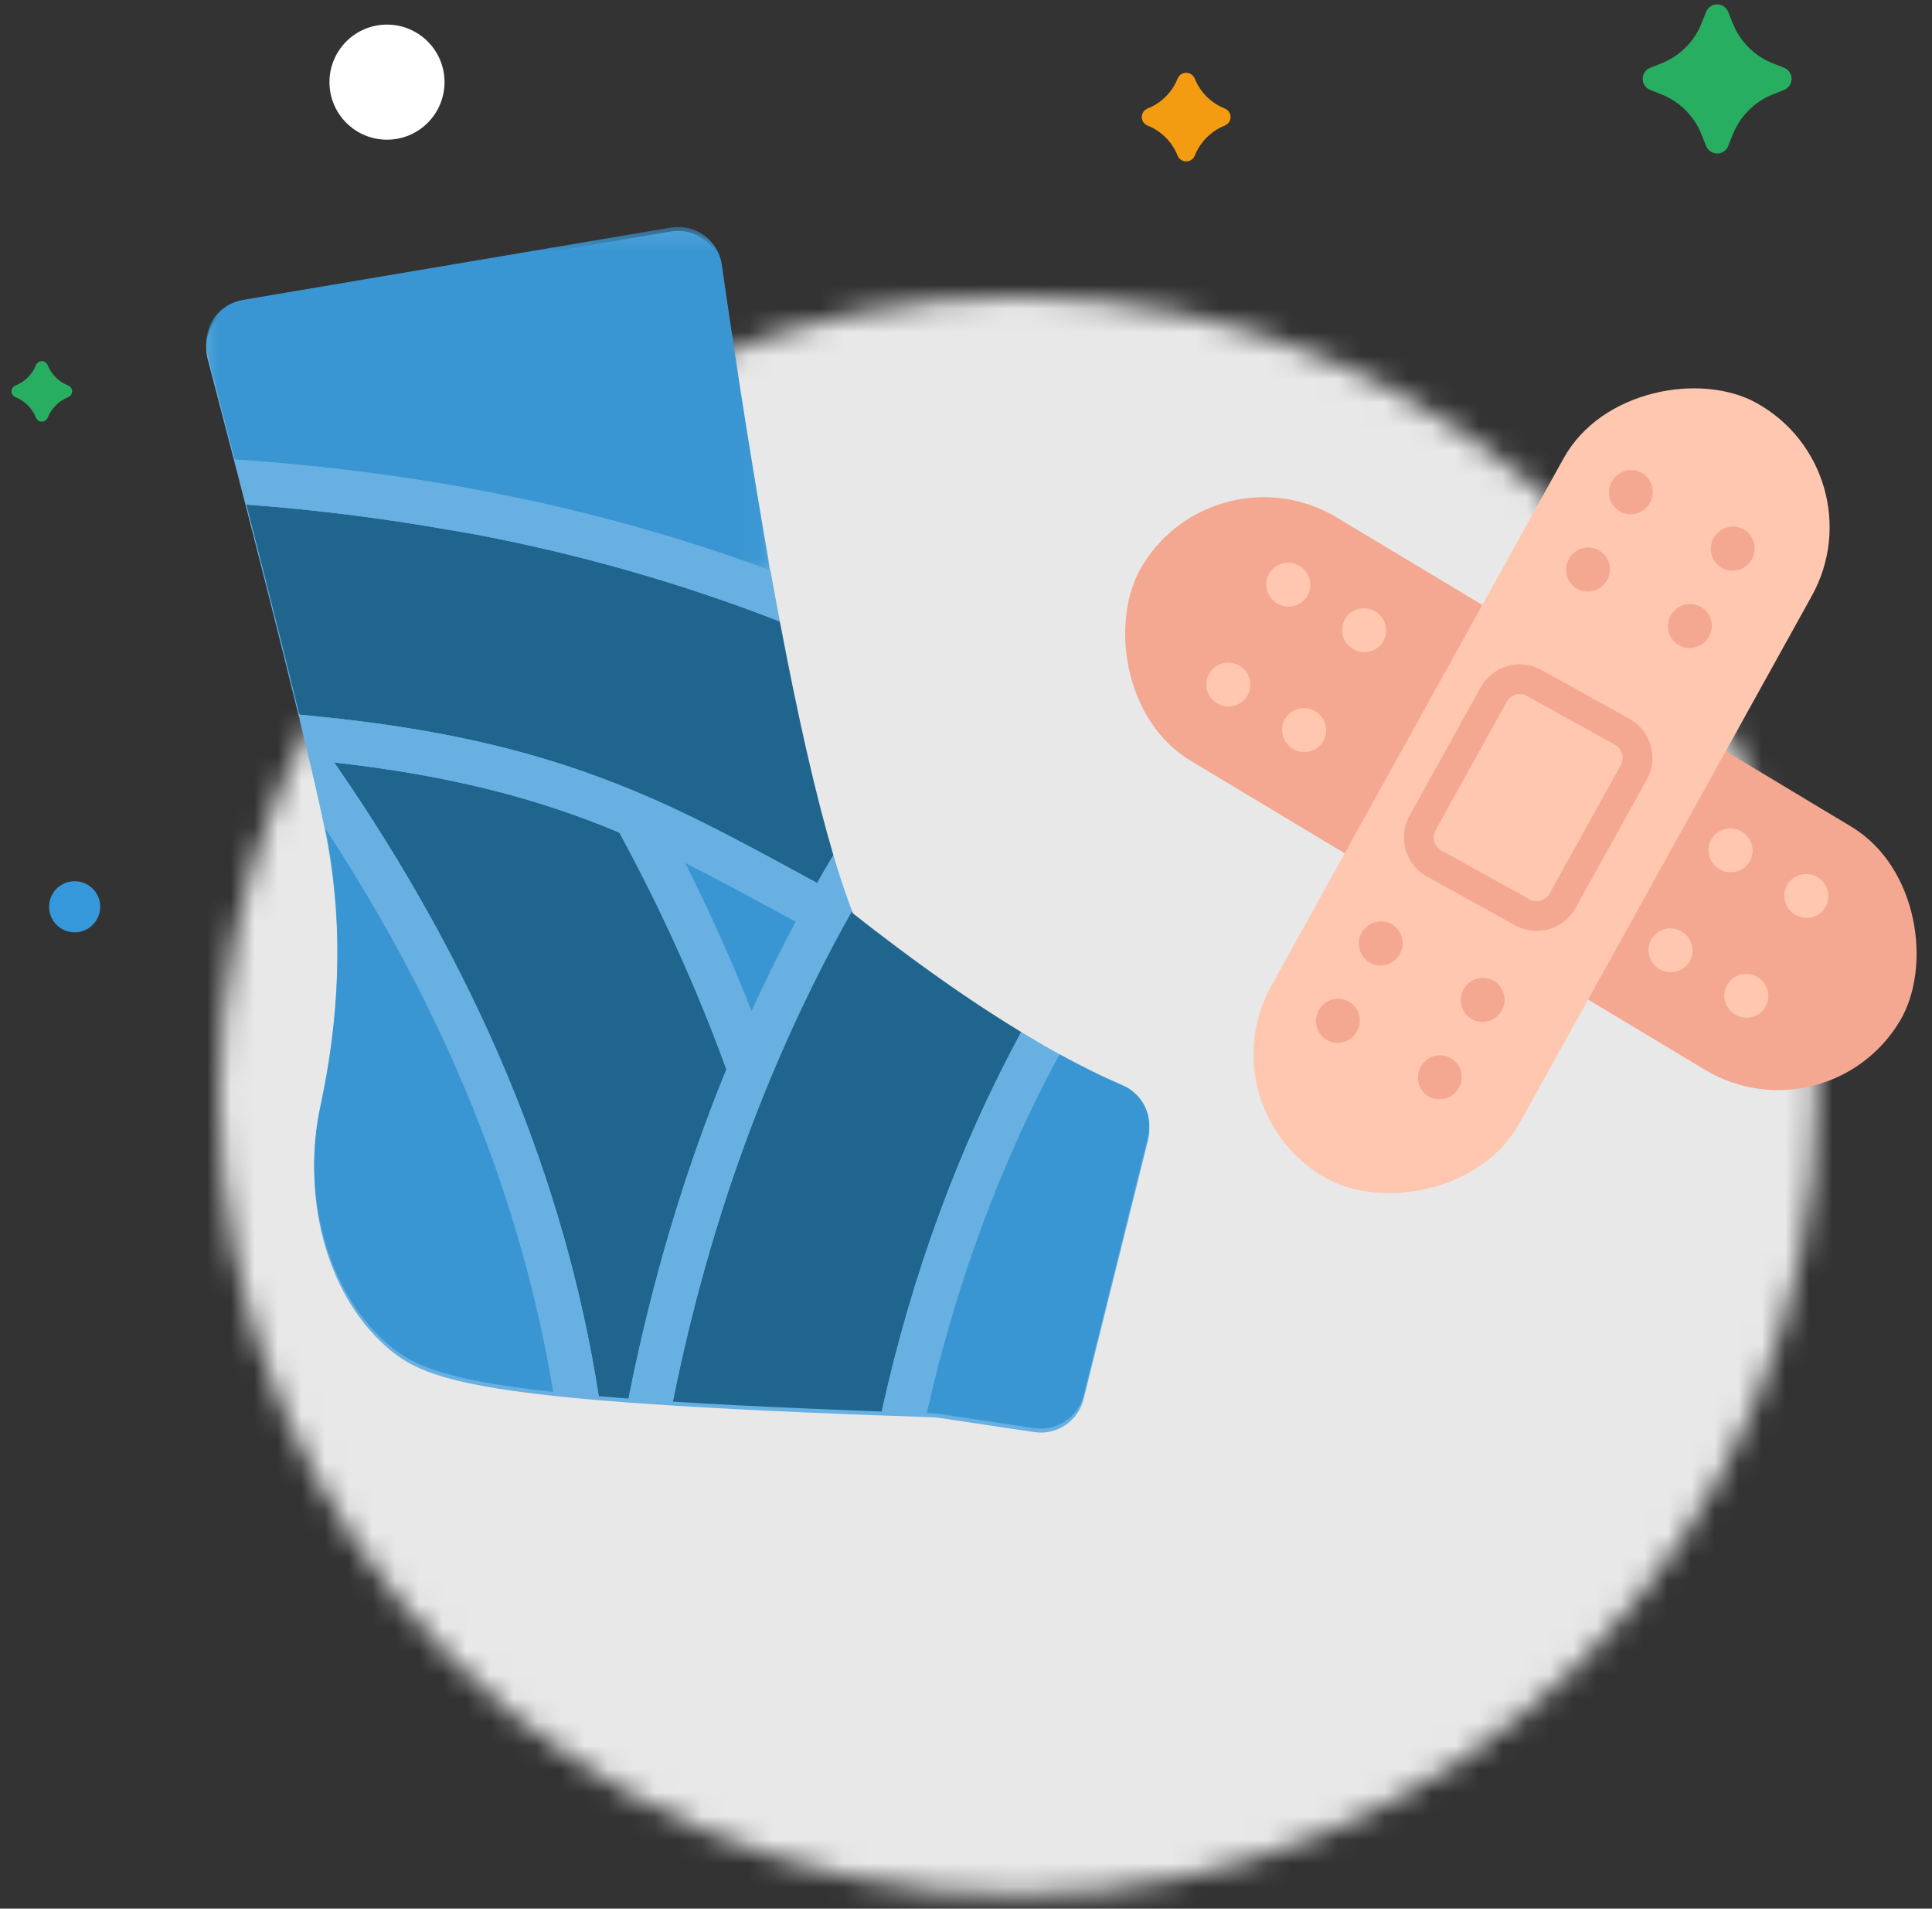 <?xml version="1.0" encoding="UTF-8"?>
<svg width="82px" height="81px" viewBox="0 0 82 81" version="1.1" xmlns="http://www.w3.org/2000/svg" xmlns:xlink="http://www.w3.org/1999/xlink">
    <rect x="0" y="0" width="82" height="81" fill="#333333" stroke="none"/>
    <!-- Generator: sketchtool 54.1 (76490) - https://sketchapp.com -->
    <title>92DA38B6-95CB-45D4-8C21-60625184F4B9</title>
    <desc>Created with sketchtool.</desc>
    <defs>
        <circle id="path-1" cx="33.912" cy="33.912" r="33.912"></circle>
        <polygon id="path-3" points="0 0.434 23.954 0.434 23.954 15.015 0 15.015"></polygon>
    </defs>
    <g id="Lot4" stroke="none" stroke-width="1" fill="none" fill-rule="evenodd">
        <g id="Minisite-hp-catalog-product" transform="translate(-37, -4724)">
            <g id="03-CAT" transform="translate(35, 656)">
                <g id="MAT.-MED" transform="translate(0, 4065)">
                    <g id="Subtitle">
                        <g id="illustration/category/medical">
                            <g id="Group-4" transform="translate(2.419, 2.688)">
                                <g id="Group-3" transform="translate(8.866, 12.9)">
                                    <mask id="mask-2" fill="white">
                                        <use xlink:href="#path-1"></use>
                                    </mask>
                                    <g id="Oval" opacity="0.4" fill-rule="nonzero"></g>
                                    <g id="color/LightOverlay40" mask="url(#mask-2)" fill="#E8E8E8" fill-rule="nonzero">
                                        <g transform="translate(-1.075, -1.075)" id="Rectangle">
                                            <rect x="0" y="0" width="69.875" height="69.875"></rect>
                                        </g>
                                    </g>
                                </g>
                                <g id="decoration" fill-rule="nonzero">
                                    <path d="M49.562,3.647 L49.561,3.65 C49.33,4.23 48.869,4.688 48.288,4.917 L48.288,4.917 C48.089,4.996 47.99,5.222 48.069,5.422 C48.108,5.521 48.187,5.6 48.286,5.64 L48.288,5.641 C48.869,5.873 49.33,6.334 49.562,6.916 L49.562,6.917 C49.643,7.118 49.871,7.215 50.072,7.135 C50.172,7.095 50.251,7.016 50.29,6.917 L50.291,6.916 C50.523,6.334 50.983,5.873 51.565,5.641 L51.567,5.64 C51.766,5.56 51.863,5.334 51.783,5.134 C51.743,5.035 51.664,4.956 51.565,4.917 L51.565,4.917 C50.984,4.688 50.523,4.23 50.292,3.65 L50.29,3.647 C50.21,3.446 49.982,3.348 49.781,3.428 C49.681,3.468 49.602,3.547 49.562,3.647 Z" id="Path-6" fill="#F39C12"></path>
                                    <path d="M1.108,15.806 L1.107,15.808 C0.949,16.204 0.634,16.517 0.238,16.673 L0.238,16.673 C0.102,16.727 0.035,16.881 0.088,17.017 C0.115,17.085 0.169,17.139 0.237,17.166 L0.238,17.167 C0.635,17.326 0.949,17.64 1.108,18.037 L1.108,18.038 C1.163,18.175 1.319,18.242 1.456,18.187 C1.524,18.16 1.578,18.106 1.605,18.038 L1.605,18.037 C1.764,17.64 2.078,17.326 2.475,17.167 L2.476,17.166 C2.612,17.112 2.679,16.957 2.624,16.821 C2.597,16.754 2.543,16.7 2.475,16.673 L2.475,16.673 C2.078,16.517 1.764,16.204 1.606,15.808 L1.605,15.806 C1.55,15.669 1.394,15.602 1.257,15.657 C1.189,15.684 1.135,15.738 1.108,15.806 Z" id="Path-6" fill="#27AE61"></path>
                                    <circle id="Oval-7" fill="#FFFFFF" cx="16.006" cy="3.798" r="2.442"></circle>
                                    <circle id="Oval-7" fill="#3498DB" cx="2.749" cy="38.795" r="1.085"></circle>
                                    <path d="M71.994,0.816 L71.798,1.306 C71.489,2.081 70.873,2.694 70.097,3 L69.621,3.188 C69.361,3.29 69.234,3.583 69.336,3.842 C69.387,3.972 69.489,4.074 69.618,4.126 L70.108,4.322 C70.878,4.63 71.487,5.24 71.794,6.01 L71.994,6.509 C72.097,6.768 72.391,6.894 72.65,6.791 C72.778,6.74 72.88,6.638 72.931,6.509 L73.13,6.01 C73.438,5.24 74.047,4.63 74.817,4.322 L75.307,4.126 C75.565,4.022 75.691,3.728 75.587,3.469 C75.536,3.341 75.433,3.239 75.304,3.188 L74.828,3 C74.052,2.694 73.436,2.081 73.127,1.306 L72.931,0.816 C72.828,0.557 72.534,0.431 72.275,0.534 C72.147,0.585 72.045,0.687 71.994,0.816 Z" id="Path-6" fill="#27AE61"></path>
                                </g>
                                <g id="Group" transform="translate(48.641, 39.775)"></g>
                                <g id="anlke-strap2" transform="translate(8.329, 9.406)">
                                    <path d="M38.896,37.13 C38.046,36.766 37.15,36.323 36.216,35.812 C35.69,35.524 35.147,35.207 34.595,34.873 C32.971,33.888 31.233,32.704 29.377,31.314 C28.746,30.841 28.106,30.353 27.449,29.834 C27.437,29.803 27.424,29.766 27.413,29.735 C27.353,29.581 27.294,29.414 27.235,29.249 C27.033,28.688 26.829,28.058 26.623,27.363 C25.895,24.902 25.137,21.601 24.352,17.453 C24.22,16.755 24.087,16.031 23.954,15.286 C23.285,11.555 22.596,7.239 21.887,2.312 C21.885,2.296 21.883,2.281 21.88,2.266 C21.708,1.246 20.742,0.56 19.721,0.732 L1.561,3.802 C1.507,3.812 1.453,3.823 1.4,3.837 C0.399,4.098 -0.2,5.121 0.061,6.122 C0.473,7.697 0.857,9.175 1.219,10.576 C1.389,11.233 1.553,11.87 1.712,12.488 C2.331,14.896 2.87,17.016 3.326,18.846 C3.501,19.548 3.664,20.209 3.815,20.826 C3.859,21.003 3.902,21.179 3.944,21.35 C3.958,21.368 3.971,21.387 3.986,21.407 C3.976,21.406 3.967,21.404 3.957,21.404 C4.128,22.106 4.281,22.746 4.418,23.328 C4.71,24.566 4.926,25.537 5.064,26.231 C5.068,26.249 5.072,26.27 5.076,26.288 C5.904,30.481 5.609,34.505 4.846,38.035 C4.083,41.564 5.005,45.714 7.633,48.046 C8.668,48.965 9.936,49.626 14.737,50.145 C15.324,50.209 15.967,50.269 16.666,50.329 C17.066,50.363 17.488,50.396 17.927,50.429 C18.517,50.472 19.144,50.515 19.81,50.557 C21.475,50.662 23.386,50.761 25.587,50.855 C26.198,50.881 26.825,50.907 27.482,50.933 C27.868,50.947 28.271,50.962 28.674,50.977 C29.292,51 29.926,51.022 30.583,51.044 C30.676,51.048 30.762,51.05 30.856,51.053 C30.927,51.056 30.998,51.063 31.068,51.073 L35.149,51.683 C36.104,51.826 37.01,51.22 37.243,50.284 L39.978,39.304 C40.2,38.412 39.742,37.491 38.896,37.13" id="Fill-1" fill="#67B0E1"></path>
                                    <path d="M22.082,36.292 C20.851,32.904 19.337,29.553 17.54,26.241 C14.05,24.774 10.341,23.818 5.438,23.265 C11.493,32.002 15.23,40.953 16.666,50.161 C17.066,50.195 17.487,50.228 17.928,50.261 C18.899,45.347 20.282,40.687 22.082,36.292" id="Fill-3" fill="#20658D"></path>
                                    <path d="M5.064,26.063 C5.068,26.081 5.073,26.102 5.075,26.119 C5.904,30.312 5.61,34.337 4.846,37.866 C4.084,41.396 5.005,45.546 7.632,47.878 C8.668,48.797 9.936,49.458 14.737,49.977 C13.392,41.823 10.176,33.867 5.064,26.063" id="Fill-5" fill="#3A96D2"></path>
                                    <g id="Group-9" transform="translate(0, 0.104)">
                                        <mask id="mask-4" fill="white">
                                            <use xlink:href="#path-3"></use>
                                        </mask>
                                        <g id="Clip-8"></g>
                                        <path d="M21.887,2.04 C21.885,2.025 21.882,2.009 21.88,1.994 C21.708,0.975 20.741,0.288 19.722,0.46 L1.561,3.53 C1.507,3.54 1.453,3.551 1.4,3.565 C0.399,3.826 -0.2,4.849 0.062,5.85 C0.472,7.425 0.857,8.903 1.219,10.305 C9.404,10.853 16.988,12.426 23.954,15.015 C23.285,11.283 22.596,6.967 21.887,2.04" id="Fill-7" fill="#3A96D2" mask="url(#mask-4)"></path>
                                    </g>
                                    <path d="M38.896,36.962 C38.046,36.598 37.15,36.155 36.216,35.644 C33.706,40.288 31.83,45.362 30.583,50.876 C30.676,50.88 30.762,50.882 30.856,50.886 C30.927,50.888 30.998,50.895 31.068,50.905 L35.149,51.515 C36.104,51.658 37.01,51.052 37.243,50.116 L39.978,39.136 C40.2,38.244 39.742,37.323 38.896,36.962" id="Fill-10" fill="#3A96D2"></path>
                                    <path d="M20.325,27.524 C21.375,29.609 22.317,31.71 23.151,33.825 C23.739,32.532 24.366,31.264 25.029,30.019 C24.02,29.473 23.061,28.952 23.138,28.994 C22.049,28.408 21.149,27.936 20.325,27.524" id="Fill-12" fill="#3A96D2"></path>
                                    <path d="M24.352,17.285 C20.303,15.704 16.038,14.471 11.548,13.609 C11.131,13.528 10.705,13.463 10.284,13.389 C7.506,12.902 4.654,12.537 1.712,12.321 C2.331,14.728 2.869,16.848 3.326,18.678 C3.501,19.38 3.664,20.041 3.815,20.658 C3.859,20.835 3.902,21.011 3.943,21.181 C3.958,21.2 3.971,21.219 3.985,21.238 C8.856,21.681 12.644,22.462 16.088,23.673 C17.036,24.007 17.958,24.372 18.87,24.772 C18.918,24.793 18.966,24.813 19.014,24.834 C20.51,25.497 21.939,26.22 24.027,27.346 C23.952,27.306 24.921,27.831 25.934,28.379 C26.159,27.981 26.389,27.587 26.623,27.194 C25.894,24.734 25.138,21.433 24.352,17.285" id="Fill-14" fill="#20658D"></path>
                                    <path d="M3.943,21.181 C3.948,21.199 3.953,21.218 3.957,21.236 C3.967,21.237 3.976,21.237 3.985,21.238 C3.971,21.219 3.957,21.2 3.943,21.181" id="Fill-16" fill="#67B0E1"></path>
                                    <path d="M29.377,31.146 C28.746,30.673 28.106,30.185 27.449,29.665 C27.437,29.635 27.424,29.598 27.413,29.566 C27.163,30.01 26.918,30.458 26.678,30.908 C25.739,32.67 24.877,34.481 24.091,36.343 C23.717,37.232 23.358,38.132 23.018,39.043 C21.674,42.65 20.605,46.433 19.81,50.39 C21.475,50.494 23.386,50.593 25.587,50.686 C26.198,50.713 26.825,50.739 27.482,50.764 C27.868,50.779 28.271,50.795 28.674,50.809 C29.962,44.975 31.938,39.612 34.595,34.704 C32.971,33.72 31.233,32.536 29.377,31.146" id="Fill-18" fill="#20658D"></path>
                                    <path d="M23.954,15.118 C16.988,12.53 9.405,10.956 1.219,10.408 C1.389,11.065 1.553,11.702 1.712,12.321 C4.654,12.537 7.506,12.902 10.284,13.389 C10.705,13.463 11.131,13.528 11.548,13.608 C16.038,14.471 20.303,15.704 24.352,17.284 C24.22,16.587 24.087,15.863 23.954,15.118" id="Fill-20" fill="#67B0E1"></path>
                                    <path d="M36.216,35.644 C35.689,35.356 35.148,35.039 34.595,34.705 C31.938,39.612 29.962,44.975 28.674,50.809 C29.292,50.832 29.926,50.854 30.583,50.876 C31.83,45.362 33.705,40.288 36.216,35.644" id="Fill-22" fill="#67B0E1"></path>
                                    <path d="M23.151,33.825 C22.317,31.71 21.375,29.609 20.325,27.524 C21.149,27.936 22.049,28.408 23.139,28.995 C23.06,28.952 24.02,29.473 25.029,30.019 C24.366,31.264 23.739,32.533 23.151,33.825 M27.235,29.081 C27.033,28.52 26.829,27.89 26.623,27.195 C26.389,27.587 26.16,27.982 25.934,28.379 C24.921,27.832 23.952,27.305 24.027,27.346 C21.939,26.221 20.51,25.497 19.015,24.833 C18.967,24.812 18.918,24.793 18.87,24.772 C17.958,24.372 17.036,24.006 16.087,23.673 C12.644,22.461 8.855,21.68 3.986,21.239 C3.976,21.238 3.967,21.236 3.957,21.236 C4.128,21.938 4.281,22.578 4.418,23.16 C4.71,24.398 4.926,25.369 5.064,26.063 C10.176,33.867 13.392,41.823 14.737,49.977 C15.324,50.041 15.967,50.101 16.666,50.161 C15.23,40.953 11.493,32.002 5.438,23.265 C10.341,23.818 14.049,24.774 17.54,26.241 C19.337,29.553 20.851,32.904 22.082,36.292 C20.283,40.688 18.899,45.347 17.927,50.261 C18.517,50.304 19.144,50.347 19.81,50.389 C20.605,46.433 21.674,42.65 23.018,39.043 C23.358,38.132 23.717,37.232 24.091,36.343 C24.877,34.482 25.739,32.67 26.678,30.907 C26.918,30.457 27.163,30.01 27.413,29.567 C27.353,29.413 27.294,29.246 27.235,29.081" id="Fill-24" fill="#67B0E1"></path>
                                </g>
                                <g id="Group-2" transform="translate(64.67, 34.354) rotate(-15) translate(-64.67, -34.354) translate(46.395, 16.079)">
                                    <g id="strap" transform="translate(17.82, 17.826) rotate(46) translate(-17.82, -17.826) translate(-0.993, 11.645)">
                                        <rect id="Rectangle" fill="#F4A891" x="0.048" y="0.112" width="37.515" height="12.044" rx="6.022"></rect>
                                        <path d="M31.426,4.542 C30.908,4.542 30.488,4.127 30.488,3.615 C30.488,3.103 30.908,2.688 31.426,2.688 C31.944,2.688 32.365,3.103 32.365,3.615 C32.365,4.127 31.944,4.542 31.426,4.542 Z M5.776,4.542 C5.258,4.542 4.838,4.127 4.838,3.615 C4.838,3.103 5.258,2.688 5.776,2.688 C6.294,2.688 6.714,3.103 6.714,3.615 C6.714,4.127 6.294,4.542 5.776,4.542 Z M9.53,4.542 C9.011,4.542 8.591,4.127 8.591,3.615 C8.591,3.103 9.011,2.688 9.53,2.688 C10.048,2.688 10.468,3.103 10.468,3.615 C10.468,4.127 10.048,4.542 9.53,4.542 Z M5.776,9.487 C5.258,9.487 4.838,9.072 4.838,8.56 C4.838,8.048 5.258,7.632 5.776,7.632 C6.294,7.632 6.714,8.048 6.714,8.56 C6.714,9.072 6.294,9.487 5.776,9.487 Z M9.53,9.487 C9.011,9.487 8.591,9.072 8.591,8.56 C8.591,8.048 9.011,7.632 9.53,7.632 C10.048,7.632 10.468,8.048 10.468,8.56 C10.468,9.072 10.048,9.487 9.53,9.487 Z M27.672,4.542 C27.154,4.542 26.734,4.127 26.734,3.615 C26.734,3.103 27.154,2.688 27.672,2.688 C28.191,2.688 28.611,3.103 28.611,3.615 C28.611,4.127 28.191,4.542 27.672,4.542 Z M27.672,9.487 C27.154,9.487 26.734,9.072 26.734,8.56 C26.734,8.048 27.154,7.632 27.672,7.632 C28.191,7.632 28.611,8.048 28.611,8.56 C28.611,9.072 28.191,9.487 27.672,9.487 Z M31.426,9.487 C30.908,9.487 30.488,9.072 30.488,8.56 C30.488,8.048 30.908,7.632 31.426,7.632 C31.944,7.632 32.365,8.048 32.365,8.56 C32.365,9.072 31.944,9.487 31.426,9.487 Z" id="Oval-2" fill="#FFC7B0" fill-rule="nonzero"></path>
                                    </g>
                                    <g id="strap" transform="translate(18.544, 18.02) rotate(-226) translate(-18.544, -18.02) translate(-0.537, 11.839)">
                                        <rect id="Rectangle" fill="#FFC7B0" x="0.048" y="0.112" width="37.633" height="12.044" rx="6.022"></rect>
                                        <path d="M31.594,4.945 C31.075,4.945 30.655,4.53 30.655,4.018 C30.655,3.506 31.075,3.091 31.594,3.091 C32.112,3.091 32.532,3.506 32.532,4.018 C32.532,4.53 32.112,4.945 31.594,4.945 Z M5.943,4.945 C5.425,4.945 5.005,4.53 5.005,4.018 C5.005,3.506 5.425,3.091 5.943,3.091 C6.462,3.091 6.882,3.506 6.882,4.018 C6.882,4.53 6.462,4.945 5.943,4.945 Z M9.697,4.945 C9.179,4.945 8.759,4.53 8.759,4.018 C8.759,3.506 9.179,3.091 9.697,3.091 C10.215,3.091 10.635,3.506 10.635,4.018 C10.635,4.53 10.215,4.945 9.697,4.945 Z M5.943,9.89 C5.425,9.89 5.005,9.475 5.005,8.963 C5.005,8.451 5.425,8.036 5.943,8.036 C6.462,8.036 6.882,8.451 6.882,8.963 C6.882,9.475 6.462,9.89 5.943,9.89 Z M9.697,9.89 C9.179,9.89 8.759,9.475 8.759,8.963 C8.759,8.451 9.179,8.036 9.697,8.036 C10.215,8.036 10.635,8.451 10.635,8.963 C10.635,9.475 10.215,9.89 9.697,9.89 Z M27.84,4.945 C27.322,4.945 26.901,4.53 26.901,4.018 C26.901,3.506 27.322,3.091 27.84,3.091 C28.358,3.091 28.778,3.506 28.778,4.018 C28.778,4.53 28.358,4.945 27.84,4.945 Z M27.84,9.89 C27.322,9.89 26.901,9.475 26.901,8.963 C26.901,8.451 27.322,8.036 27.84,8.036 C28.358,8.036 28.778,8.451 28.778,8.963 C28.778,9.475 28.358,9.89 27.84,9.89 Z M31.594,9.89 C31.075,9.89 30.655,9.475 30.655,8.963 C30.655,8.451 31.075,8.036 31.594,8.036 C32.112,8.036 32.532,8.451 32.532,8.963 C32.532,9.475 32.112,9.89 31.594,9.89 Z" id="Oval-2" fill="#F4A891" fill-rule="nonzero"></path>
                                        <path d="M16.278,3.722 C15.929,3.722 15.646,4.005 15.646,4.354 L15.646,8.627 C15.646,8.976 15.929,9.258 16.278,9.258 L22.51,9.258 C22.859,9.258 23.142,8.976 23.142,8.627 L23.142,4.354 C23.142,4.005 22.859,3.722 22.51,3.722 L16.278,3.722 Z M16.278,2.459 L22.51,2.459 C23.557,2.459 24.405,3.307 24.405,4.354 L24.405,8.627 C24.405,9.673 23.557,10.522 22.51,10.522 L16.278,10.522 C15.231,10.522 14.383,9.673 14.383,8.627 L14.383,4.354 C14.383,3.307 15.231,2.459 16.278,2.459 Z" id="Rectangle" fill="#F4A891" fill-rule="nonzero"></path>
                                    </g>
                                </g>
                            </g>
                        </g>
                    </g>
                </g>
            </g>
        </g>
    </g>
</svg>